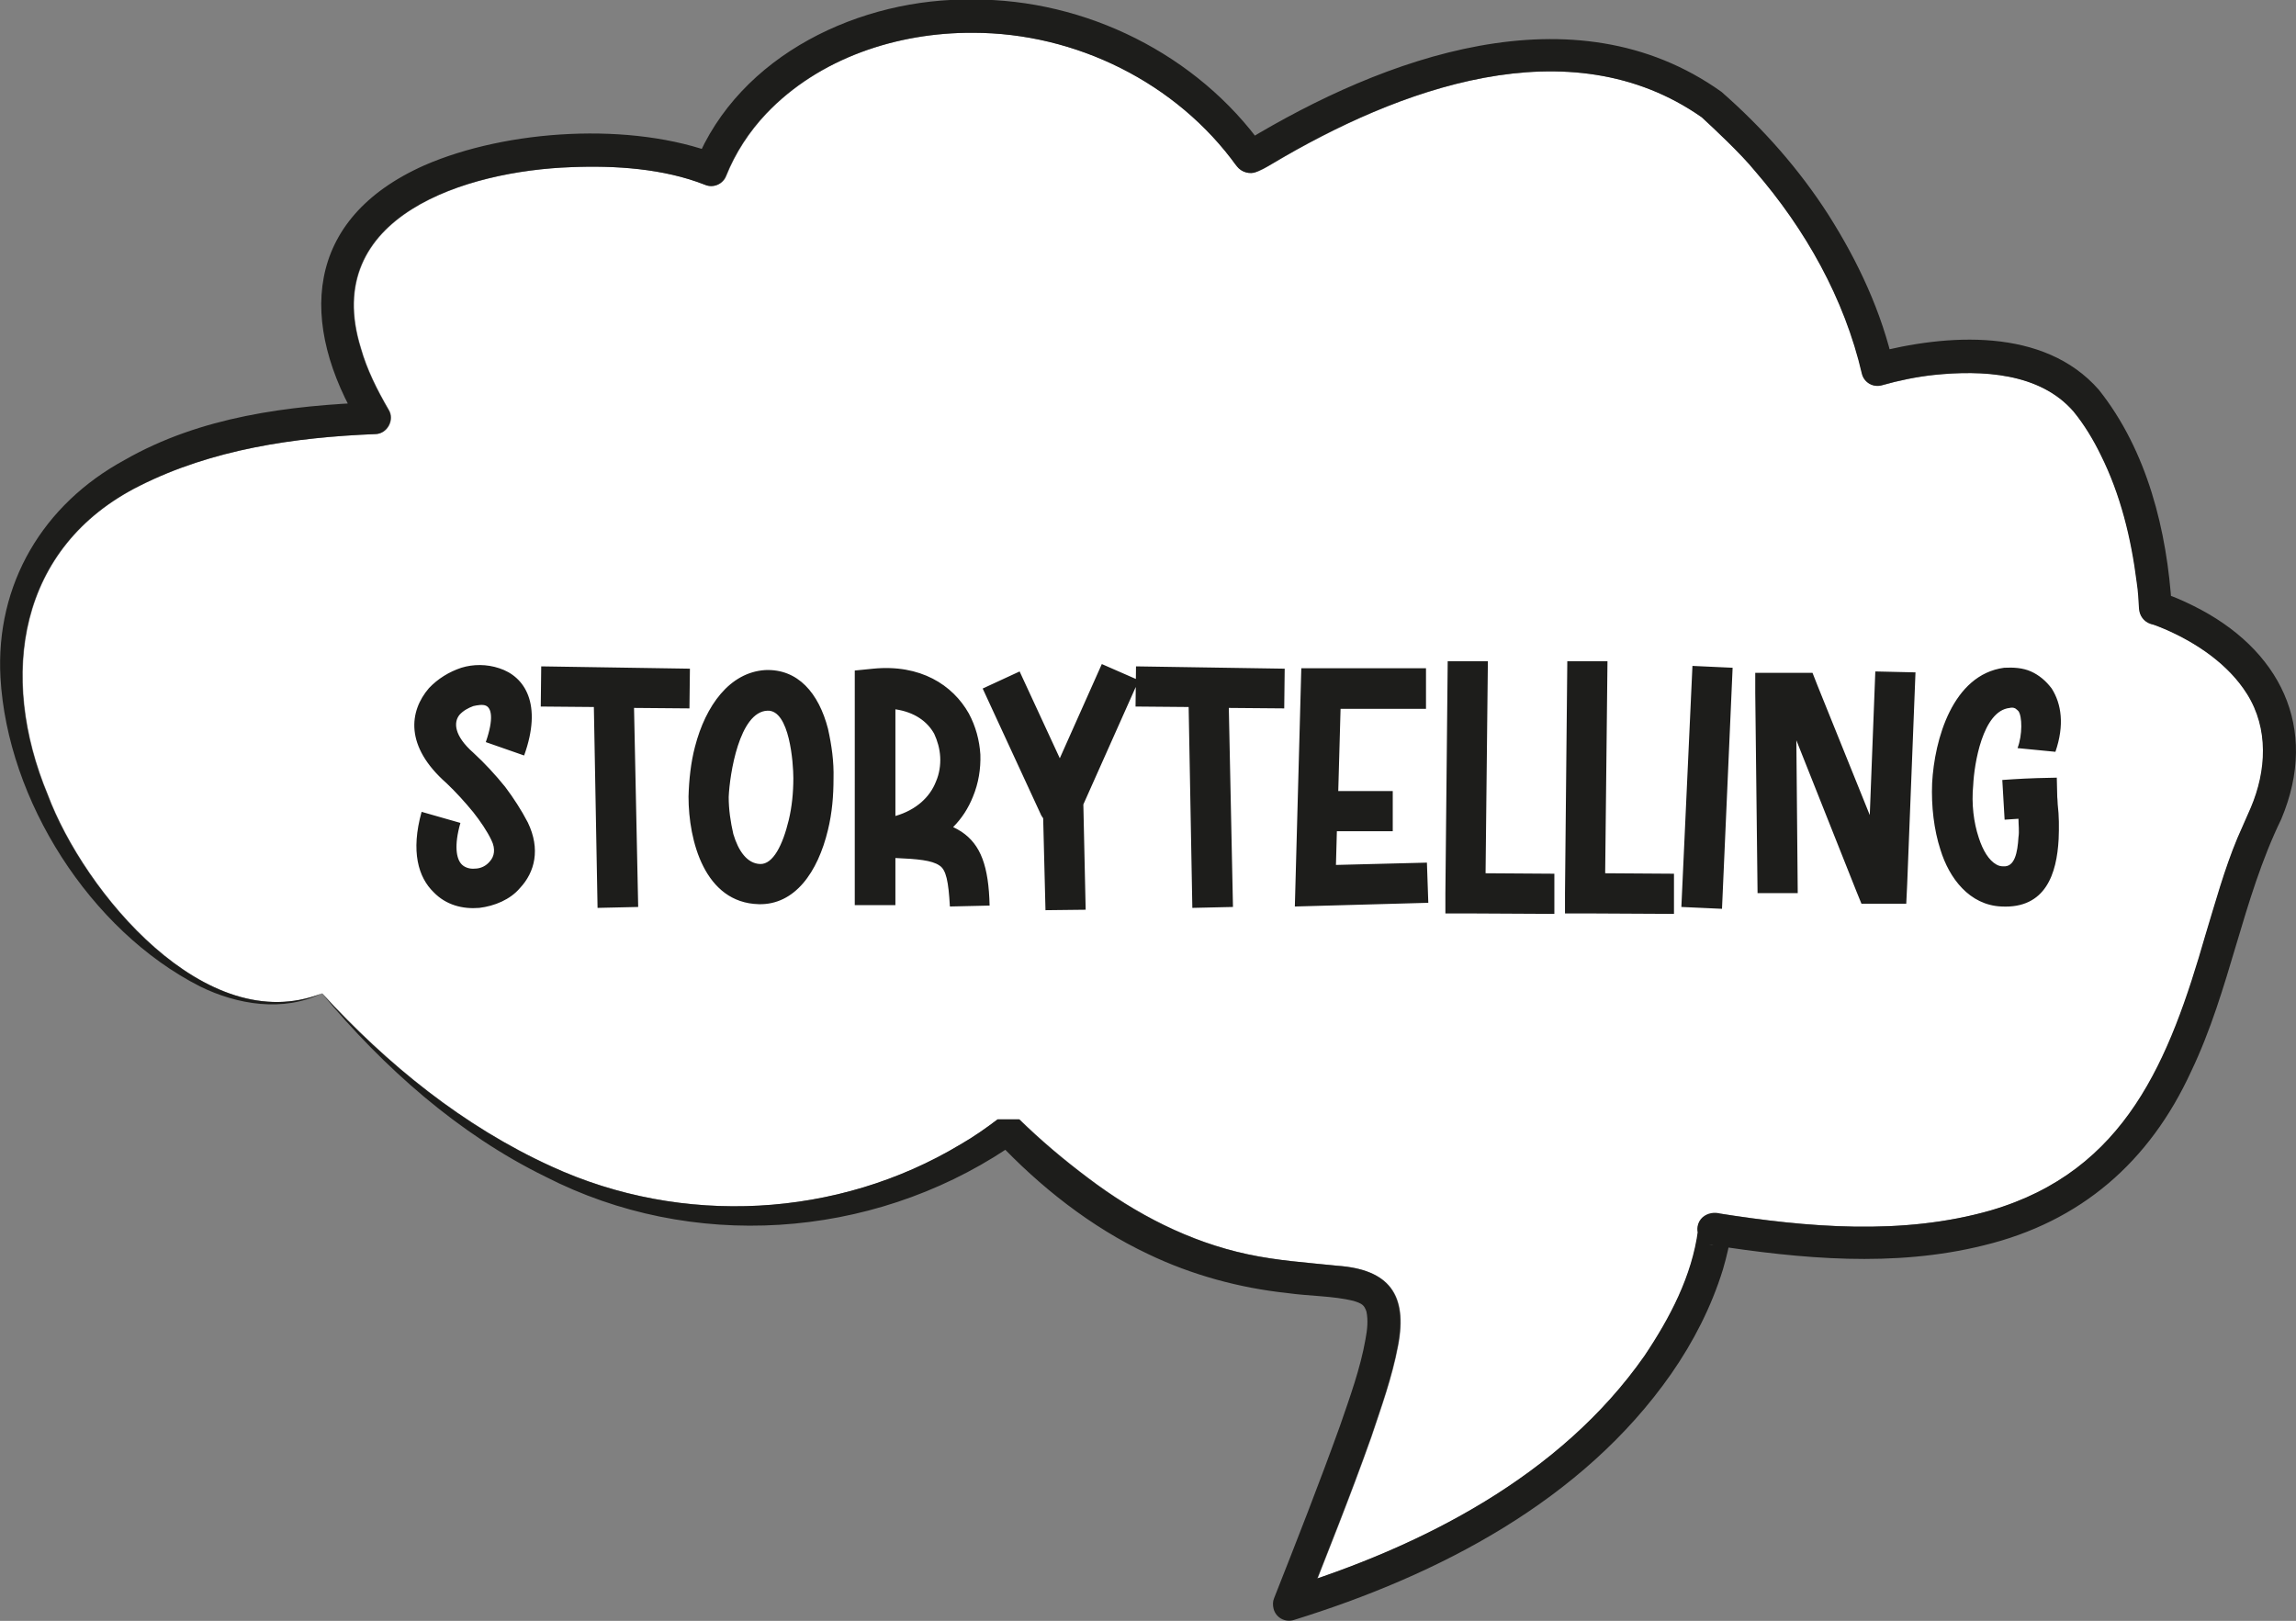 <svg xmlns="http://www.w3.org/2000/svg" xmlns:xlink="http://www.w3.org/1999/xlink" id="Capa_1" x="0px" y="0px" viewBox="0 0 497.2 351" style="enable-background:new 0 0 497.2 351;" xml:space="preserve"><rect x="0" y="0" width="497.2" height="351" fill="#808080" stroke="none"/><style type="text/css">	.st0{fill:#FFFFFF;}	.st1{fill:#1D1D1B;}</style><g>	<path class="st0" d="M69.8,215.1c14.1,15.4,30.6,28.8,49.7,37.5c28.3,13,62,11.2,88.6-4.8c2.8-1.6,5.5-3.5,8-5.4l4.7,0  c4.7,4.6,9.7,8.8,14.9,12.7c10.3,7.8,21.9,13.8,34.5,16.5c6.5,1.4,12.8,1.8,19.5,2.5c11.2,0.8,15.2,6.3,13.1,17.3  c-1.3,6.9-3.6,13.2-5.8,19.8c-4.5,12.7-9.5,25.1-14.4,37.6l-4.3-4.7c29.8-9.2,59.7-24.5,77.9-50.5c5.5-8.2,10.3-17.3,11.6-27.2  c0,0,0-0.1,0,0l0,0.2l0,0.2c0,0.1,0,0,0.1,0.3c0.2,0.5-0.1,0,0.6,1.2c0.7,1.3,3.4,2.1,5.3,0.4l-1.9-6c19.6,3.1,40.1,4.9,59.3-0.6  c29.3-8.6,38.7-32.5,46.5-59.7c2.1-6.9,4.1-14.2,6.9-20.9l2.9-6.6c3.4-8,3.9-17.1-0.8-24.6c-4-6.4-10.9-11.1-17.9-14.1  c-1-0.4-2.1-0.9-3-1.1c-1.5-0.5-2.4-1.8-2.5-3.3c-0.1-1.8-0.2-3.8-0.5-5.7c-1.2-9.5-3.5-19-7.8-27.6c-1.6-3.3-3.6-6.6-5.9-9.4  c-7.3-8.4-19.8-9-30.3-7.9c-3.7,0.4-7.6,1.2-11.1,2.2c-1.9,0.6-3.9-0.5-4.4-2.4C399.5,64.6,391,49.6,380.1,37  c-3.1-3.8-8.9-9.2-11.5-11.6c-28.7-20.1-65.9-6.1-93.1,10.1c-1.2,0.7-2.5,1.5-3.9,1.9c-1.5,0.3-3.2-0.4-4-1.9l0.3,0.5  c-13-18.1-34.9-28.9-57.1-28.9C194.3,7,177.4,12.6,166,24.6c-3.7,3.9-6.7,8.5-8.7,13.5c-0.7,1.8-2.8,2.7-4.6,1.9  c-8.9-3.5-19.4-4.2-29-3.8C101.3,37,69.3,46.7,78.2,75.4c1.3,4.6,3.5,9,6,13.3c1.4,2.2-0.3,5.3-2.9,5.3c-17.5,0.7-35.3,3.3-51,11.2  c-26.4,13.2-30.6,41.2-19.9,66.9C18.2,193,44.6,225.1,69.8,215.1L69.8,215.1L69.8,215.1z"></path>	<path class="st1" d="M69.7,215.1c-8.3,4.1-18.3,2.5-26.4-1.5c-23.8-12.1-41.7-40.3-43.2-66.9c-1.1-20.2,9.2-37.5,26.9-47.1  c16.4-9.4,35.5-11.8,54-12.5l-2.9,5.3C64.5,70,65.8,47.4,91.9,35.8c17.9-7.8,44.9-9.5,63.4-2.4l-4.7,1.9  c9.5-23.5,35.8-35.8,60.1-35.4c24.4-0.1,48.6,11.9,62.8,31.8l0.3,0.5c-0.5-1-1.8-1.9-2.8-1.9c-0.3,0-0.2,0-0.4,0  c-0.2,0-0.5,0-0.6,0.1C299.3,12.7,340.7-3,372.8,19.9c8.9,7.8,16.8,16.7,23.2,26.7c6.4,10.1,11.5,21,14.1,32.7l-4.5-2.8  c15.9-4.2,37-5.7,48.9,7.9c10.5,13.2,14.8,30.6,15.8,47.1l-2.5-3.3c2.7,0.9,4.8,1.8,7.2,3c18.6,9.2,27.4,26.3,19,46.2  c-8.5,17.5-11,36.8-19.5,54.6c-9,19.6-23.9,32.6-45,37.7c-19.4,4.8-39.5,2.9-58.9-0.1c-2-0.2-3.3-2-3-4c0.6-3.4,5.2-3.8,6.5-1.6  c0.7,1.1,0.4,0.8,0.6,1.2c0.1,0.4,0.1,0.2,0.1,0.4l0,0.2c0,0.2,0,0.3,0,0.4c-0.1,3-0.9,5.9-1.7,8.7c-2.5,8.1-6.4,15.7-11.2,22.6  c-19.2,27.5-50.4,43.6-81.7,53.3c-1.9,0.6-3.9-0.5-4.4-2.4c-0.2-0.8-0.2-1.6,0.1-2.3c4.9-12.4,9.8-24.9,14.3-37.4  c2.1-6.1,4.4-12.4,5.5-18.7c0.4-2.1,0.6-4.1,0.2-6c-0.5-1.4-0.9-1.7-2.8-2.3c-4.5-1.1-9.5-1-14.4-1.7c-10.3-1.1-20.6-3.9-30-8.4  c-12.5-5.9-23.5-14.6-32.9-24.6l4.7,0c-0.2,0.1-0.3,0.3-0.5,0.4l-0.3,0.2l-0.6,0.4l-1.1,0.8c-29.6,19.6-68.3,22.2-99.9,6  C99.3,245.6,83.1,231.2,69.7,215.1L69.7,215.1L69.7,215.1z M69.7,215.1c14.1,15.4,30.6,28.8,49.7,37.5c28.3,13,62,11.2,88.6-4.8  c2.8-1.6,5.5-3.5,8-5.4l4.7,0c4.7,4.6,9.7,8.8,14.9,12.7c10.3,7.8,21.9,13.8,34.5,16.5c6.5,1.4,12.8,1.8,19.5,2.5  c11.2,0.8,15.2,6.3,13.1,17.3c-1.3,6.9-3.6,13.2-5.8,19.8c-4.5,12.7-9.5,25.1-14.4,37.6l-4.3-4.7c29.8-9.2,59.7-24.5,77.9-50.5  c5.5-8.2,10.3-17.3,11.6-27.2c0,0,0-0.1,0,0l0,0.2l0,0.2c0,0.1,0,0,0.1,0.3c0.2,0.5-0.1,0,0.6,1.2c0.7,1.3,3.4,2.1,5.3,0.4l-1.9-6  c19.6,3.1,40.1,4.9,59.3-0.6c29.3-8.6,38.7-32.6,46.5-59.7c2.1-6.9,4.1-14.2,6.9-20.9l2.9-6.6c3.4-8,3.9-17.1-0.8-24.6  c-4-6.4-10.9-11.1-17.9-14.1c-1-0.4-2.1-0.9-3-1.1c-1.5-0.5-2.4-1.8-2.5-3.3c-0.1-1.8-0.2-3.8-0.5-5.7c-1.2-9.5-3.5-19-7.8-27.6  c-1.6-3.3-3.6-6.6-5.9-9.4c-7.3-8.4-19.8-9-30.3-7.9c-3.7,0.4-7.6,1.2-11.1,2.2c-1.9,0.6-3.9-0.5-4.4-2.4  C399.4,64.6,390.9,49.6,380,37c-3.1-3.8-8.9-9.2-11.5-11.6c-28.7-20.1-65.9-6.1-93.1,10.1c-1.2,0.7-2.5,1.5-3.9,1.9  c-1.5,0.3-3.2-0.4-4-1.9l0.3,0.5c-13-18.1-34.9-28.9-57.1-28.9c-16.4-0.1-33.4,5.5-44.8,17.5c-3.7,3.9-6.7,8.5-8.7,13.5  c-0.7,1.8-2.8,2.7-4.6,1.9c-8.9-3.5-19.4-4.2-29-3.8C101.1,37,69.2,46.7,78.1,75.4c1.3,4.6,3.5,9,6,13.3c1.4,2.2-0.3,5.3-2.9,5.3  c-17.5,0.7-35.3,3.3-51,11.2c-26.4,13.2-30.6,41.2-19.9,66.9C18.1,193,44.5,225.1,69.7,215.1L69.7,215.1L69.7,215.1z"></path>	<path class="st1" d="M433.4,196.3c9.6,0.5,12-7.1,12.4-14.6c0.1-2.5,0.1-5-0.2-7.5c0-0.7-0.1-1.4-0.1-1.6l-0.1-4.2l-4.3,0.1  c-3.5,0.1-7.5,0.4-7.5,0.4l0.5,8.6c0,0,1.3-0.1,3-0.2c0,1.3,0.2,2.7,0,4c-0.2,3.3-0.8,6.5-3.3,6.3c-0.5,0-1-0.1-1.5-0.4  c-1.6-0.9-2.9-3-3.8-5.8c-1.1-3.3-1.6-7.3-1.2-11.4c0.2-4.4,2-16.1,7.9-16.7c0.4-0.1,0.8-0.1,1.2,0.1c0.3,0.2,0.5,0.4,0.7,0.6  c0.8,1.1,0.9,5.1-0.2,8l8.2,0.8c2-5.8,1.3-10.4-0.8-13.7c-1.2-1.6-2.7-2.9-4.5-3.7c-1.8-0.8-3.8-0.9-5.8-0.8  c-11.2,1.5-15.1,15.6-15.6,25c-0.2,5,0.4,10.1,1.8,14.4C422.1,190.2,426.5,196,433.4,196.3 M413,191.5l1.8-45.9l-8.7-0.2l-1.2,31.1  l-11.3-28l-1.1-2.8h-12.4v4.4l0.5,43.3h8.7l-0.3-33.1L402,193l1.1,2.7h9.7L413,191.5L413,191.5z M372.9,196.8l2.3-52.2l-8.7-0.4  l-2.4,52.2L372.9,196.8z M362.5,197.9v-8.7l-14.9-0.1l0.5-45.9h-8.7l-0.5,50.2v4.4h4.4L362.5,197.9L362.5,197.9z M336.6,197.9v-8.7  l-14.9-0.1l0.5-45.9h-8.7l-0.5,50.2v4.4h4.4L336.6,197.9L336.6,197.9z M309.3,195.5l-0.3-8.7l-19.7,0.5l0.2-7.3h12.1v-8.7h-11.8  l0.5-17.8h18.5v-8.8h-27l-1.4,51.6L309.3,195.5L309.3,195.5z M267,196.4l-0.9-43.1l12,0.1l0.1-8.6l-32.2-0.5l-0.1,8.7l11.5,0.1  l0.8,43.5L267,196.4L267,196.4z M234.6,174.2l12-26.9l-8-3.5l-9.1,20.4l-8.7-18.8l-8,3.7l12.7,27.5l0.4,0.6l0.5,19.9l8.7-0.1  L234.6,174.2L234.6,174.2z M203.6,163.9c0.1,1.8-0.2,3.7-0.9,5.3c-1.3,3.4-4.3,6.2-8.8,7.5v-23.1c4.1,0.6,6.9,2.6,8.4,5.3  C203,160.4,203.5,162.1,203.6,163.9 M214.3,196.1c-0.2-8.5-1.9-13.2-6.1-16c-0.6-0.4-1.2-0.7-1.8-1c1.9-1.9,3.3-4.1,4.3-6.6  c1.2-2.9,1.7-6,1.6-9.1c-0.2-3.1-1-6.1-2.5-8.9c-3.5-6.2-10.5-10.7-20.7-9.7l-4,0.4V196h8.8v-10.2c4.8,0.2,7.9,0.5,9.5,1.6  c1.5,0.9,2,3.5,2.3,8.9L214.3,196.1L214.3,196.1z M170.8,177.6c-1.3,5.4-3.4,9.6-6.2,9.5c-2.8-0.1-4.7-2.8-5.8-6.5  c-0.6-2.6-1-5.3-1-8c0.2-4.9,2.3-18.5,8.4-18.7c4.8-0.2,5.6,11.4,5.6,14.6C171.8,171.6,171.5,174.7,170.8,177.6 M164.3,195.8  c7.8,0.2,12.8-6.9,15-16.1c0.9-3.7,1.2-7.4,1.2-11.1c0.1-3.7-0.4-7.2-1.2-10.8c-2-7.7-6.5-13-13.6-12.7  c-7.7,0.5-12.9,7.7-15.2,16.6c-0.9,3.4-1.3,7.2-1.4,10.8C149.1,182.1,152.6,195.5,164.3,195.8 M138.2,196.4l-0.9-43.1l12,0.1  l0.1-8.6l-32.2-0.5l-0.1,8.7l11.5,0.1l0.8,43.5L138.2,196.4L138.2,196.4z M102.8,188.1c-1,0.1-2.1-0.2-2.8-0.9  c-1.2-1.2-1.7-4.1-0.3-9l-8.4-2.4c-2.4,8.6-0.7,14.2,2.6,17.4c2.7,2.8,6.3,3.7,9.9,3.4c3.3-0.4,6.7-1.8,8.8-4.3  c3.2-3.4,4.5-8.4,1.7-14.2c-1.4-2.7-3.1-5.3-4.9-7.7c-2.1-2.6-4.4-5.1-6.9-7.4c-4.2-3.7-4.3-6.6-3-8.2c0.8-0.9,1.9-1.5,3-1.9  c0.9-0.2,2-0.4,2.7-0.1c1.2,0.5,1.8,2.7,0,7.9l8.3,2.9c4-11.1,0.2-17.1-5.4-18.9c-2.7-0.9-5.6-0.9-8.2-0.1c-2.7,0.9-5.1,2.4-7,4.4  c-4.3,5-5.3,12.6,3.8,20.6c2,1.9,4,4.1,5.8,6.3c1.5,1.9,3,4.1,3.9,6c1,2,0.6,3.6-0.3,4.6C105.3,187.5,104.1,188.1,102.8,188.1"></path></g></svg>
